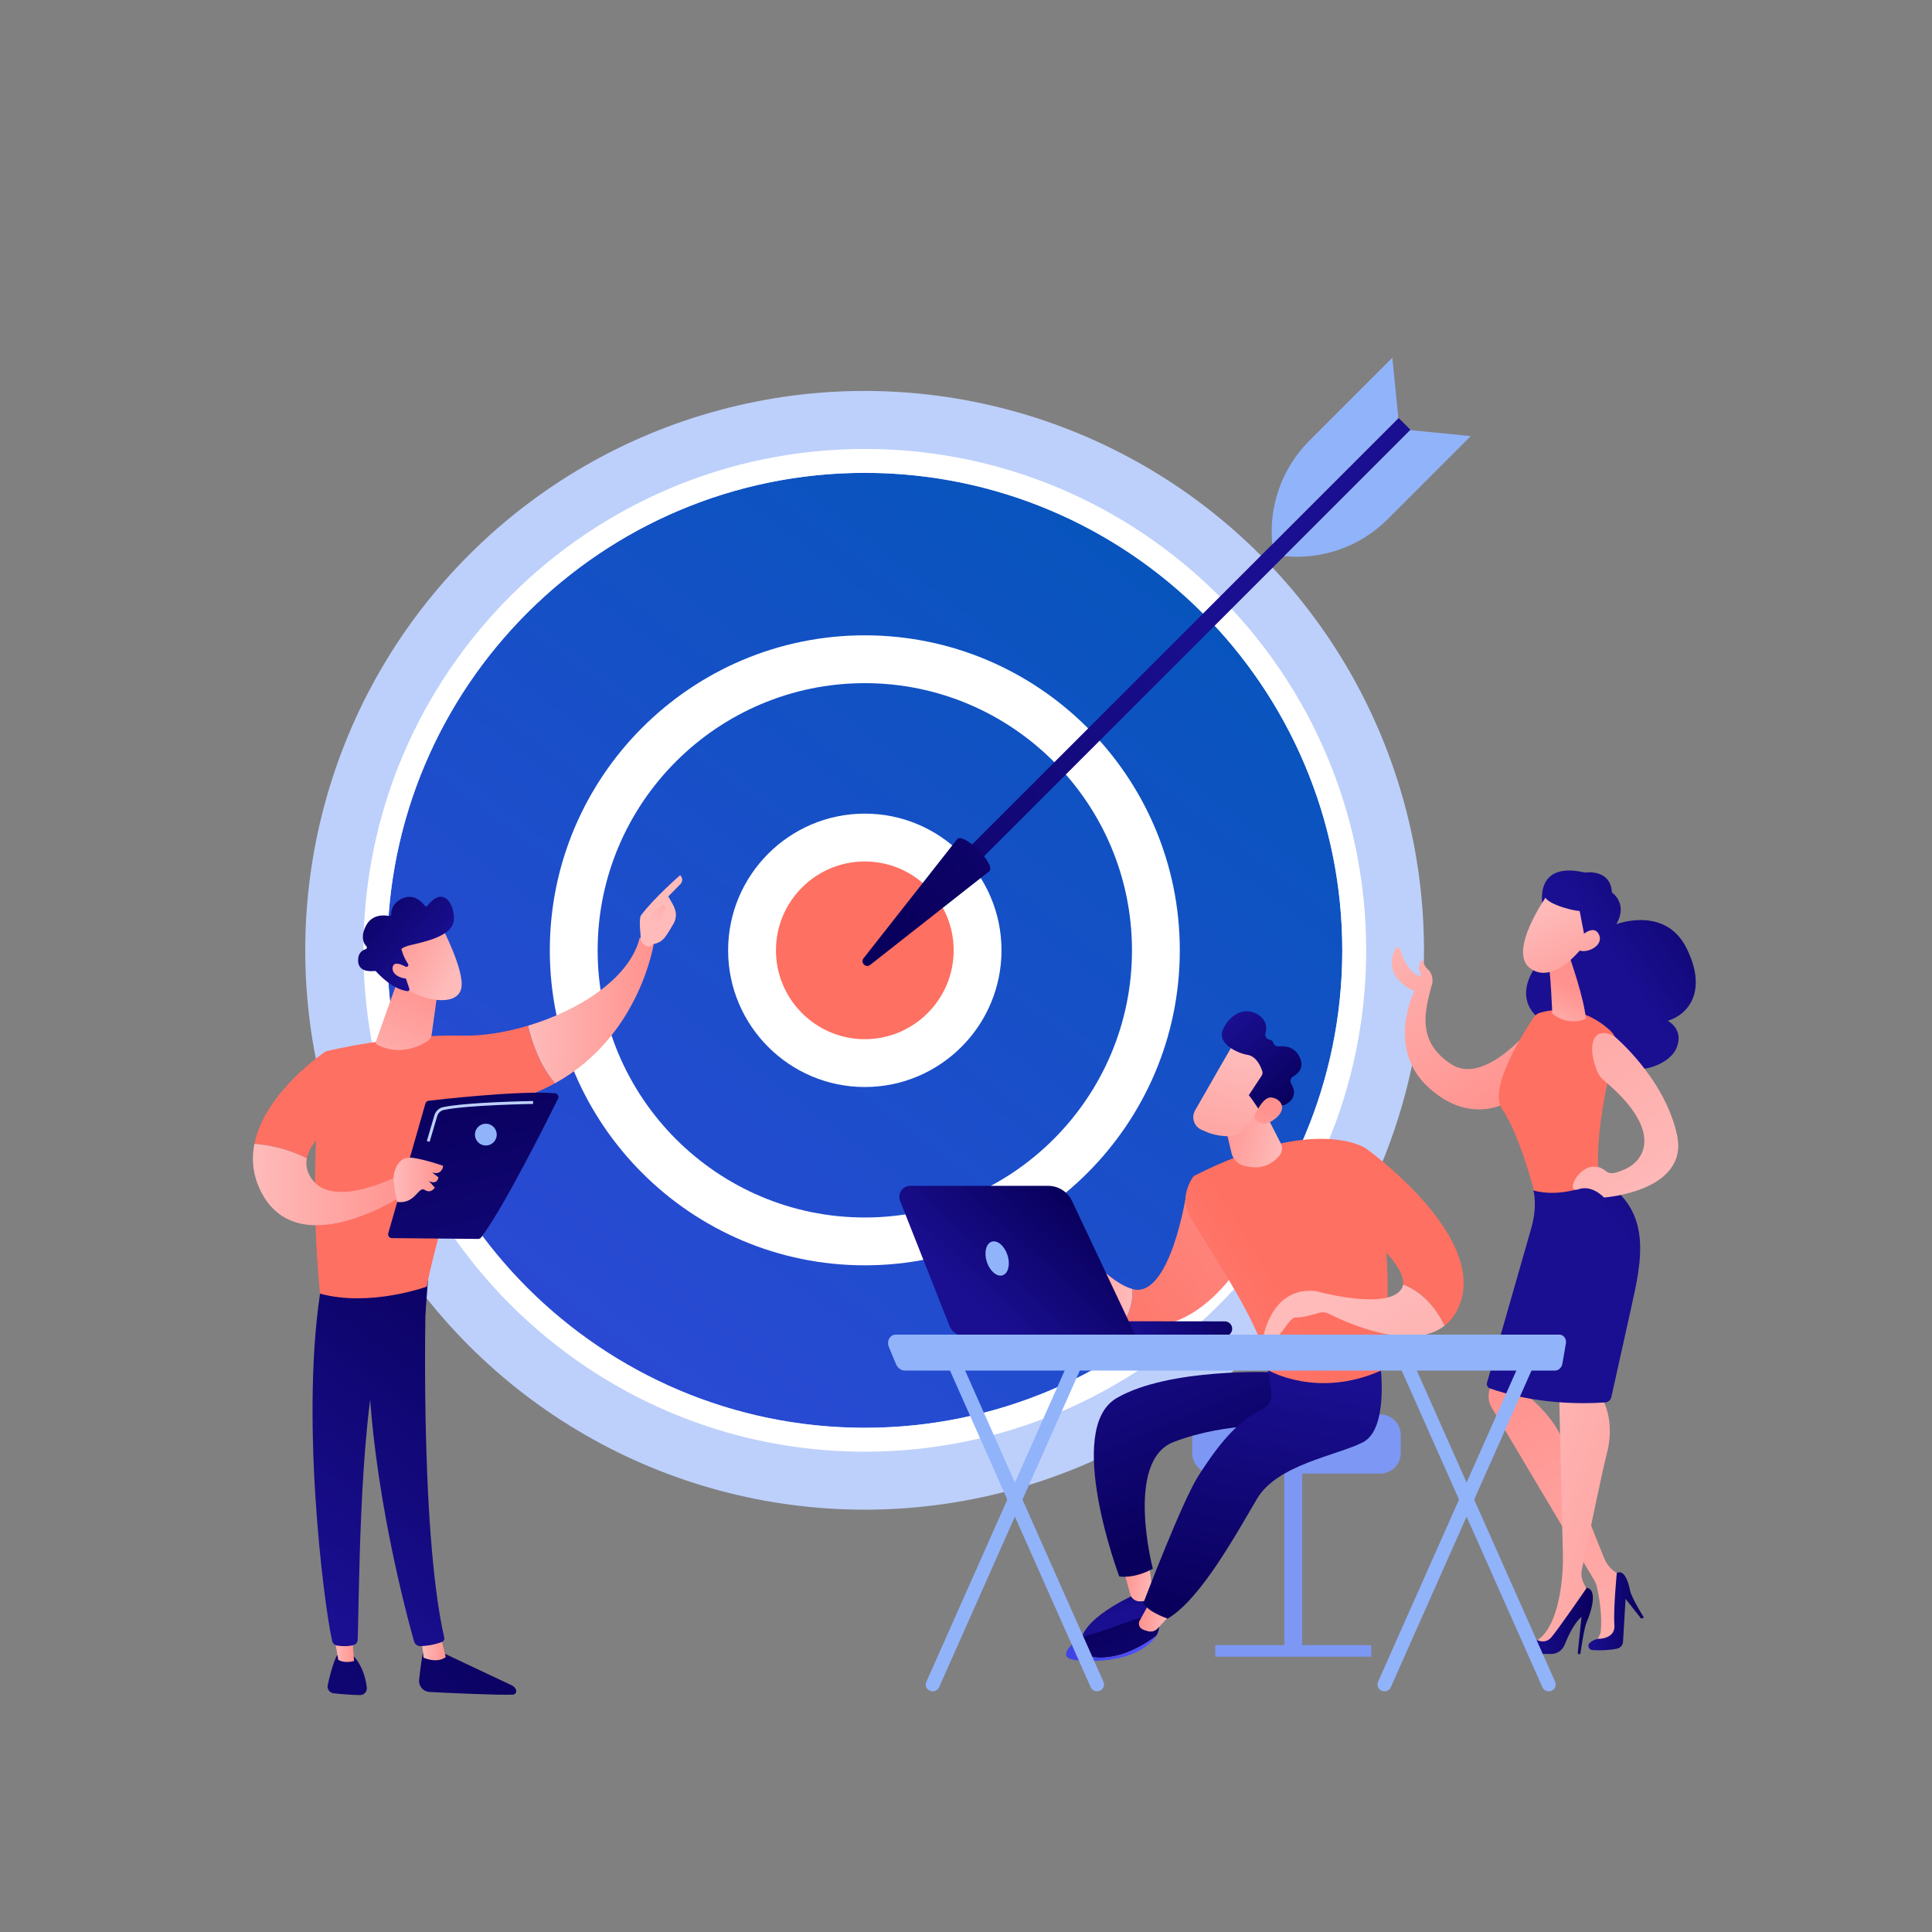 <?xml version="1.0" encoding="UTF-8" standalone="no"?>
<!-- Generator: Adobe Illustrator 27.5.0, SVG Export Plug-In . SVG Version: 6.00 Build 0)  -->

<svg
   version="1.1"
   x="0px"
   y="0px"
   viewBox="0 0 3710 3710"
   style="enable-background:new 0 0 3710 3710;"
   xml:space="preserve"
   id="svg529"
   sodipodi:docname="goals.svg"
   inkscape:version="1.2.2 (b0a8486541, 2022-12-01)"
   xmlns:inkscape="http://www.inkscape.org/namespaces/inkscape"
   xmlns:sodipodi="http://sodipodi.sourceforge.net/DTD/sodipodi-0.dtd"
   xmlns="http://www.w3.org/2000/svg"
   xmlns:svg="http://www.w3.org/2000/svg"><rect x="0" y="0" width="3710" height="3710" fill="#808080" stroke="none"/><defs
   id="defs533" /><sodipodi:namedview
   id="namedview531"
   pagecolor="#ffffff"
   bordercolor="#000000"
   borderopacity="0.25"
   inkscape:showpageshadow="2"
   inkscape:pageopacity="0.0"
   inkscape:pagecheckerboard="0"
   inkscape:deskcolor="#d1d1d1"
   showgrid="false"
   inkscape:zoom="0.18814016"
   inkscape:cx="1041.7765"
   inkscape:cy="1855"
   inkscape:window-width="3840"
   inkscape:window-height="1530"
   inkscape:window-x="0"
   inkscape:window-y="0"
   inkscape:window-maximized="1"
   inkscape:current-layer="g526" />

<g
   id="Illustration">
	<g
   id="g526">
		<linearGradient
   id="SVGID_1_"
   gradientUnits="userSpaceOnUse"
   x1="3588.992"
   y1="4065.344"
   x2="1108.557"
   y2="984.799">
			<stop
   offset="0"
   style="stop-color:#DAE3FE"
   id="stop9" />
			<stop
   offset="1"
   style="stop-color:#E9EFFD"
   id="stop11" />
		</linearGradient>
		
		<g
   id="g73">
			<g
   id="g51">
				
					<ellipse
   transform="matrix(0.707 -0.707 0.707 0.707 -803.992 1708.781)"
   style="fill:#BDD0FB;"
   cx="1660.685"
   cy="1824.894"
   rx="1074.288"
   ry="1074.288"
   id="ellipse16" />
				<g
   id="g27">
					
						<linearGradient
   id="SVGID_00000034064292087926640360000004489801188548880018_"
   gradientUnits="userSpaceOnUse"
   x1="2459.443"
   y1="764.414"
   x2="395.013"
   y2="3505.28">
						<stop
   offset="0"
   style="stop-color:#0057b8;stop-opacity:1;"
   id="stop18" />
						<stop
   offset="1"
   style="stop-color:#4042E2"
   id="stop20" />
					</linearGradient>
					
						<circle
   style="fill:url(#SVGID_00000034064292087926640360000004489801188548880018_);"
   cx="1660.686"
   cy="1824.894"
   r="916.864"
   id="circle23" />
					<path
   style="fill:#FFFFFF;"
   d="M1660.684,2787.682c-530.879,0-962.784-431.901-962.784-962.788       s431.905-962.788,962.784-962.788s962.784,431.901,962.784,962.788S2191.563,2787.682,1660.684,2787.682z M1660.684,908.03       c-505.559,0-916.859,411.3-916.859,916.863c0,505.564,411.3,916.863,916.859,916.863c505.56,0,916.859-411.299,916.859-916.863       C2577.543,1319.33,2166.244,908.03,1660.684,908.03z"
   id="path25" />
				</g>
				<g
   id="g38">
					
						<linearGradient
   id="SVGID_00000145045335878290404100000006483488866715852953_"
   gradientUnits="userSpaceOnUse"
   x1="2459.443"
   y1="764.414"
   x2="395.016"
   y2="3505.275">
						<stop
   offset="0"
   style="stop-color:#0057b8;stop-opacity:1;"
   id="stop29" />
						<stop
   offset="1"
   style="stop-color:#4042E2"
   id="stop31" />
					</linearGradient>
					
						<circle
   style="fill:url(#SVGID_00000145045335878290404100000006483488866715852953_);"
   cx="1660.685"
   cy="1824.894"
   r="558.964"
   id="circle34" />
					<path
   style="fill:#FFFFFF;"
   d="M1660.684,2429.784c-333.534,0-604.885-271.355-604.885-604.89s271.351-604.882,604.885-604.882       c333.535,0,604.886,271.347,604.886,604.882S1994.219,2429.784,1660.684,2429.784z M1660.684,1311.855       c-282.892,0-513.042,230.147-513.042,513.039s230.15,513.047,513.042,513.047c282.893,0,513.043-230.155,513.043-513.047       S1943.577,1311.855,1660.684,1311.855z"
   id="path36" />
				</g>
				<g
   id="g49">
					
						<linearGradient
   id="SVGID_00000167390371192408270590000007613060532918668202_"
   gradientUnits="userSpaceOnUse"
   x1="1847.894"
   y1="349.242"
   x2="1732.977"
   y2="1255.063">
						<stop
   offset="0"
   style="stop-color:#FF928E"
   id="stop40" />
						<stop
   offset="1"
   style="stop-color:#FE7062"
   id="stop42" />
					</linearGradient>
					
						<circle
   style="fill:url(#SVGID_00000167390371192408270590000007613060532918668202_);"
   cx="1660.685"
   cy="1824.894"
   r="216.559"
   id="circle45" />
					<path
   style="fill:#FFFFFF;"
   d="M1660.684,2087.377c-144.732,0-262.48-117.747-262.48-262.484s117.748-262.484,262.48-262.484       c144.732,0,262.484,117.747,262.484,262.484S1805.416,2087.377,1660.684,2087.377z M1660.684,1654.253       c-94.089,0-170.636,76.547-170.636,170.641c0,94.094,76.547,170.641,170.636,170.641c94.09,0,170.641-76.547,170.641-170.641       C1831.324,1730.8,1754.774,1654.253,1660.684,1654.253z"
   id="path47" />
				</g>
			</g>
			<g
   id="g71">
				
					<linearGradient
   id="SVGID_00000037675127564558895180000000498400605238673831_"
   gradientUnits="userSpaceOnUse"
   x1="187.373"
   y1="3877.091"
   x2="-70.692"
   y2="4925.479"
   gradientTransform="matrix(-0.707 -0.707 0.707 -0.707 -1192.257 4633.173)">
					<stop
   offset="0"
   style="stop-color:#09005D"
   id="stop53" />
					<stop
   offset="1"
   style="stop-color:#1A0F91"
   id="stop55" />
				</linearGradient>
				<polygon
   style="fill:url(#SVGID_00000037675127564558895180000000498400605238673831_);"
   points="2685.745,802.602       2708.555,825.412 1844.808,1689.158 1821.998,1666.349     "
   id="polygon58" />
				
					<linearGradient
   id="SVGID_00000157273033472889704720000014444471464055916941_"
   gradientUnits="userSpaceOnUse"
   x1="-32.673"
   y1="4097.459"
   x2="-111.529"
   y2="4943.382"
   gradientTransform="matrix(-0.707 -0.707 0.707 -0.707 -1192.257 4633.173)">
					<stop
   offset="0"
   style="stop-color:#09005D"
   id="stop60" />
					<stop
   offset="1"
   style="stop-color:#1A0F91"
   id="stop62" />
				</linearGradient>
				<path
   style="fill:url(#SVGID_00000157273033472889704720000014444471464055916941_);"
   d="M1838.154,1611.312      c13.086-13.086,74.777,48.605,61.691,61.691l-228.811,179.881c-8.454,6.645-19.407-4.308-12.761-12.762L1838.154,1611.312z"
   id="path65" />
				<path
   style="fill:#91B3FA;"
   d="M2708.062,825.905l116.201,11.549l-159.521,159.522      c-52.266,52.265-125.219,78.332-198.772,71.021l0,0L2708.062,825.905z"
   id="path67" />
				<path
   style="fill:#91B3FA;"
   d="M2685.251,803.096l-11.549-116.201l-159.521,159.521      c-52.266,52.266-78.332,125.219-71.022,198.772l0,0L2685.251,803.096z"
   id="path69" />
			</g>
		</g>
		
		<g
   id="g267">
			
				<linearGradient
   id="SVGID_00000137815264466453907870000001549537890348635318_"
   gradientUnits="userSpaceOnUse"
   x1="14746.007"
   y1="3046.303"
   x2="14216.41"
   y2="3622.357"
   gradientTransform="matrix(1 0.009 -0.009 1 -13735.679 -63.475)">
				<stop
   offset="0"
   style="stop-color:#09005D"
   id="stop127" />
				<stop
   offset="1"
   style="stop-color:#1A0F91"
   id="stop129" />
			</linearGradient>
			<path
   style="fill:url(#SVGID_00000137815264466453907870000001549537890348635318_);"
   d="M813.574,3164.231     c0,0-5.781,30.999-8.763,61.71c-1.166,12.002,7.995,22.52,20.039,23.138c40.916,2.094,128.44,6.246,159.872,5.143     c4.725-0.166,7.859-4.971,6.153-9.381c-1.43-3.695-4.226-6.698-7.811-8.387l-143.992-67.85L813.574,3164.231z"
   id="path132" />
			
				<linearGradient
   id="SVGID_00000113310577134659974650000012100709734681646013_"
   gradientUnits="userSpaceOnUse"
   x1="14574.108"
   y1="3089.082"
   x2="14621.149"
   y2="3089.082"
   gradientTransform="matrix(1 0.009 -0.009 1 -13735.679 -63.475)">
				<stop
   offset="0"
   style="stop-color:#FEBBBA"
   id="stop134" />
				<stop
   offset="1"
   style="stop-color:#FF928E"
   id="stop136" />
			</linearGradient>
			<path
   style="fill:url(#SVGID_00000113310577134659974650000012100709734681646013_);"
   d="M809.255,3145.944l4.052,37.182     c0,0,25.222,12.036,42.651-1.079l-10.096-41.49L809.255,3145.944z"
   id="path139" />
			
				<linearGradient
   id="SVGID_00000003095586439128837030000017400130312164878480_"
   gradientUnits="userSpaceOnUse"
   x1="14787.736"
   y1="2394.805"
   x2="14337.069"
   y2="3005.626"
   gradientTransform="matrix(1 0.009 -0.009 1 -13735.679 -63.475)">
				<stop
   offset="0"
   style="stop-color:#09005D"
   id="stop141" />
				<stop
   offset="1"
   style="stop-color:#1A0F91"
   id="stop143" />
			</linearGradient>
			<path
   style="fill:url(#SVGID_00000003095586439128837030000017400130312164878480_);"
   d="M819.228,2447.718     c-1.995,9.681-14.834,483.909,33.837,696.947c0.794,3.476-0.998,7.034-4.311,8.352c-7.807,3.103-23.095,7.558-41.371,7.997     c-5.659,0.136-10.697-3.589-12.242-9.035c-14.022-49.454-81.11-297.202-87.917-533.322c-7.607-263.842,0.086-8.98,0.086-8.98     l7.492-162.974L819.228,2447.718z"
   id="path146" />
			
				<linearGradient
   id="SVGID_00000012436873565405502000000017844706698799142841_"
   gradientUnits="userSpaceOnUse"
   x1="14627.201"
   y1="2937.059"
   x2="14097.582"
   y2="3513.137"
   gradientTransform="matrix(1 0.009 -0.009 1 -13735.679 -63.475)">
				<stop
   offset="0"
   style="stop-color:#09005D"
   id="stop148" />
				<stop
   offset="1"
   style="stop-color:#1A0F91"
   id="stop150" />
			</linearGradient>
			<path
   style="fill:url(#SVGID_00000012436873565405502000000017844706698799142841_);"
   d="M647.051,3178.843     c0,0-8.881,15.592-17.73,57.165c-1.598,7.508,3.589,14.757,11.221,15.582c13.504,1.458,34.294,3.365,50.963,3.41     c7.683,0.02,13.743-6.613,12.891-14.249c-1.701-15.221-7.215-40.222-24.797-59.833L647.051,3178.843z"
   id="path153" />
			
				<linearGradient
   id="SVGID_00000126301114168492558670000002197597373722859403_"
   gradientUnits="userSpaceOnUse"
   x1="14404.565"
   y1="3086.663"
   x2="14445.181"
   y2="3086.663"
   gradientTransform="matrix(1 0.009 -0.009 1 -13735.679 -63.475)">
				<stop
   offset="0"
   style="stop-color:#FEBBBA"
   id="stop155" />
				<stop
   offset="1"
   style="stop-color:#FF928E"
   id="stop157" />
			</linearGradient>
			<path
   style="fill:url(#SVGID_00000126301114168492558670000002197597373722859403_);"
   d="M639.839,3130.998l9.76,56.265     c0,0,10.109,7.67,30.301,2.372l-4.339-60.478L639.839,3130.998z"
   id="path160" />
			
				<linearGradient
   id="SVGID_00000104702601226869605140000013287656156344328108_"
   gradientUnits="userSpaceOnUse"
   x1="14707.415"
   y1="2335.545"
   x2="14256.753"
   y2="2946.359"
   gradientTransform="matrix(1 0.009 -0.009 1 -13735.679 -63.475)">
				<stop
   offset="0"
   style="stop-color:#09005D"
   id="stop162" />
				<stop
   offset="1"
   style="stop-color:#1A0F91"
   id="stop164" />
			</linearGradient>
			<path
   style="fill:url(#SVGID_00000104702601226869605140000013287656156344328108_);"
   d="M618.417,2460.359     c-43.853,249.854,3.094,618.597,19.425,690.837c1,4.423,4.529,7.838,8.995,8.622c7.584,1.331,20.081,2.479,32.445-0.986     c4.26-1.192,7.281-4.996,7.496-9.415c2.839-58.251,2.143-416.027,42.128-557.039c2.026-7.146,6.461-13.353,12.556-17.599     l75.499-52.596l6.572-86.12L618.417,2460.359z"
   id="path167" />
			<g
   id="g183">
				
					<linearGradient
   id="SVGID_00000005953723260432633650000006826566312702405776_"
   gradientUnits="userSpaceOnUse"
   x1="12193.827"
   y1="-8273.263"
   x2="11713.877"
   y2="-7918.37"
   gradientTransform="matrix(-1 0 0 1 -1192.068 0)">
					<stop
   offset="0"
   style="stop-color:#FF928E"
   id="stop169" />
					<stop
   offset="1"
   style="stop-color:#FE7062"
   id="stop171" />
				</linearGradient>
				<path
   style="fill:url(#SVGID_00000005953723260432633650000006826566312702405776_);"
   d="M887.162,1988.706      c-124.245-3.239-261.688,30.135-261.688,30.135c-39.103,215.778-10.917,465.363-10.917,465.363      c95.962,26.146,204.872-13.472,204.872-13.472c16.852-90.185,93.881-343.715,93.881-343.715      c60.787-6.956,110.971-23.996,152.38-46.762c-31.07-36.719-45.44-83.2-51.611-110.654      C970.012,1982.836,925.484,1989.705,887.162,1988.706z"
   id="path174" />
				
					<linearGradient
   id="SVGID_00000181061721283650704600000013864618775673367693_"
   gradientUnits="userSpaceOnUse"
   x1="14767.738"
   y1="1861.794"
   x2="15008.08"
   y2="1861.794"
   gradientTransform="matrix(1 0.009 -0.009 1 -13735.679 -63.475)">
					<stop
   offset="0"
   style="stop-color:#FEBBBA"
   id="stop176" />
					<stop
   offset="1"
   style="stop-color:#FF928E"
   id="stop178" />
				</linearGradient>
				<path
   style="fill:url(#SVGID_00000181061721283650704600000013864618775673367693_);"
   d="M1255.966,1809.172      c-12.066-14.861-27.583-8.033-27.583-8.033c-19.024,77.07-115.505,138.787-214.304,168.462      c6.171,27.454,20.541,73.936,51.611,110.654C1230.049,1989.895,1255.966,1809.172,1255.966,1809.172z"
   id="path181" />
			</g>
			<g
   id="g199">
				
					<linearGradient
   id="SVGID_00000019658651574421178370000003703492536600691388_"
   gradientUnits="userSpaceOnUse"
   x1="-4507.808"
   y1="1820.58"
   x2="-4346.537"
   y2="2187.509"
   gradientTransform="matrix(-1 -0.009 -0.009 1 -3288.953 36.702)">
					<stop
   offset="0"
   style="stop-color:#FEBBBA"
   id="stop185" />
					<stop
   offset="1"
   style="stop-color:#FF928E"
   id="stop187" />
				</linearGradient>
				<path
   style="fill:url(#SVGID_00000019658651574421178370000003703492536600691388_);"
   d="M1252.967,1812.893      c1.239,4.073-13.612,10.115-22.163-6.575c-0.228-7.963-4.744-42.107,0.075-48.547c25.66-34.292,75.184-77.115,75.184-77.115      c8.222,8.27,1.308,16.25,1.308,16.25l-24.062,24.592c4.898,9.052,10.904,16.712,13.649,27.631      c2.078,8.269,0.675,17.072-3.563,24.539c-4.254,7.494-10.053,17.234-15.52,24.847      C1267.526,1812.923,1252.967,1812.893,1252.967,1812.893z"
   id="path190" />
				
					<linearGradient
   id="SVGID_00000008147648357889095460000008433517427389538177_"
   gradientUnits="userSpaceOnUse"
   x1="15006.928"
   y1="1699.312"
   x2="15074.221"
   y2="1595.849"
   gradientTransform="matrix(1 0.009 -0.009 1 -13735.679 -63.475)">
					<stop
   offset="0"
   style="stop-color:#FEBBBA"
   id="stop192" />
					<stop
   offset="1"
   style="stop-color:#FF928E"
   id="stop194" />
				</linearGradient>
				<path
   style="fill:url(#SVGID_00000008147648357889095460000008433517427389538177_);"
   d="M1272.735,1737.501l-21.886,18.198      l-6.991,18.259l19.152,21.659c0,0,6.855-36.296,11.768-44.12C1279.69,1743.674,1277.218,1739.845,1272.735,1737.501z"
   id="path197" />
			</g>
			
				<linearGradient
   id="SVGID_00000047055023325959574700000007020506095536224938_"
   gradientUnits="userSpaceOnUse"
   x1="12227.753"
   y1="-8227.388"
   x2="11747.804"
   y2="-7872.495"
   gradientTransform="matrix(-1 0 0 1 -1192.068 0)">
				<stop
   offset="0"
   style="stop-color:#FF928E"
   id="stop201" />
				<stop
   offset="1"
   style="stop-color:#FE7062"
   id="stop203" />
			</linearGradient>
			<path
   style="fill:url(#SVGID_00000047055023325959574700000007020506095536224938_);"
   d="M671.988,2139.621l-46.514-120.78     c0,0-116.824,77.757-136.866,177.567c21.916,1.824,61.77,7.91,100.645,28.007     C598.287,2177.282,671.988,2139.621,671.988,2139.621z"
   id="path206" />
			
				<linearGradient
   id="SVGID_00000084509363734068194710000011918566307378258075_"
   gradientUnits="userSpaceOnUse"
   x1="14241.823"
   y1="2202.199"
   x2="14545.968"
   y2="2202.199"
   gradientTransform="matrix(1 0.009 -0.009 1 -13735.679 -63.475)">
				<stop
   offset="0"
   style="stop-color:#FEBBBA"
   id="stop208" />
				<stop
   offset="1"
   style="stop-color:#FF928E"
   id="stop210" />
			</linearGradient>
			<path
   style="fill:url(#SVGID_00000084509363734068194710000011918566307378258075_);"
   d="M772.341,2253.811     c0,0-131.021,72.406-174.392,9.098c-9.004-13.146-11.064-26.144-8.696-38.495c-38.875-20.097-78.728-26.182-100.645-28.007     c-6.042,30.09-3.306,62.179,14.098,94.751c75.679,141.632,286.575-5.053,286.575-5.053L772.341,2253.811z"
   id="path213" />
			
				<linearGradient
   id="SVGID_00000103945750472745349730000002899854182428162230_"
   gradientUnits="userSpaceOnUse"
   x1="708.828"
   y1="2106.073"
   x2="823.745"
   y2="1882.997">
				<stop
   offset="0"
   style="stop-color:#FEBBBA"
   id="stop215" />
				<stop
   offset="1"
   style="stop-color:#FF928E"
   id="stop217" />
			</linearGradient>
			<path
   style="fill:url(#SVGID_00000103945750472745349730000002899854182428162230_);"
   d="M762.255,1886.621l-40.63,113.968     c-0.673,1.887,0.085,3.993,1.831,4.98c10.721,6.061,49.387,23.656,96.465-5.566c4.905-3.044,8.271-8.053,9.066-13.771     l13.748-98.844L762.255,1886.621z"
   id="path220" />
			<g
   id="g243">
				
					<linearGradient
   id="SVGID_00000083779894423031292210000005024424977354248119_"
   gradientUnits="userSpaceOnUse"
   x1="5352.309"
   y1="8268.338"
   x2="5307.371"
   y2="8120.124"
   gradientTransform="matrix(0.752 -0.659 0.659 0.752 -8602.276 -818.158)">
					<stop
   offset="0"
   style="stop-color:#FEBBBA"
   id="stop222" />
					<stop
   offset="1"
   style="stop-color:#FF928E"
   id="stop224" />
				</linearGradient>
				<path
   style="fill:url(#SVGID_00000083779894423031292210000005024424977354248119_);"
   d="M849.296,1781.556      c0,0,42.639,82.144,36.759,115.106c-5.88,32.961-59.668,30.077-106.401,2.816l-31.993-88.563L849.296,1781.556z"
   id="path227" />
				
					<linearGradient
   id="SVGID_00000011725255297452494070000015696525797216850838_"
   gradientUnits="userSpaceOnUse"
   x1="5311.769"
   y1="8010.098"
   x2="5349.358"
   y2="8224.495"
   gradientTransform="matrix(0.752 -0.659 0.659 0.752 -8602.276 -818.158)">
					<stop
   offset="0"
   style="stop-color:#09005D"
   id="stop229" />
					<stop
   offset="1"
   style="stop-color:#1A0F91"
   id="stop231" />
				</linearGradient>
				<path
   style="fill:url(#SVGID_00000011725255297452494070000015696525797216850838_);"
   d="M782.144,1856.158      c1.918-0.828,2.644-3.159,1.518-4.917c-3.429-5.347-9.845-16.251-11.836-25.762c0,0-7.757-5.073,19.977-11.432      c27.735-6.359,69.098-16.246,77.996-39.716c8.675-22.884-12.992-80.846-48.88-35.17c-1.365,1.738-4.007,1.752-5.338-0.014      c-5.738-7.619-20.867-23.464-42.169-14.149c-19.934,8.717-22.309,23.241-22.106,30.575c0.06,2.157-1.885,3.816-4.001,3.391      c-10.017-2.01-34.085-3.884-45.562,20.715c-9.453,20.26-3.544,31.838,1.882,37.523c1.758,1.842,0.951,4.841-1.491,5.562      c-6.615,1.957-15.185,7.468-14.48,22.929c0.975,21.374,24.878,19.72,31.687,18.81c1.116-0.148,2.235,0.245,2.981,1.087      c5.769,6.508,31.778,34.156,60.18,37.73c2.459,0.31,4.391-2.103,3.607-4.455l-11.964-35.886      c-0.556-1.667,0.257-3.481,1.869-4.178L782.144,1856.158z"
   id="path234" />
				
					<linearGradient
   id="SVGID_00000028311332049300419930000006274173847120255932_"
   gradientUnits="userSpaceOnUse"
   x1="5306.373"
   y1="8267.646"
   x2="5265.942"
   y2="8134.296"
   gradientTransform="matrix(0.752 -0.659 0.659 0.752 -8602.276 -818.158)">
					<stop
   offset="0"
   style="stop-color:#FEBBBA"
   id="stop236" />
					<stop
   offset="1"
   style="stop-color:#FF928E"
   id="stop238" />
				</linearGradient>
				<path
   style="fill:url(#SVGID_00000028311332049300419930000006274173847120255932_);"
   d="M787.042,1861.282      c0,0-30.712-21.505-33.141-3.665c-2.428,17.84,27.591,26.137,42.563,19.62L787.042,1861.282z"
   id="path241" />
			</g>
			<g
   id="g265">
				<g
   id="g259">
					
						<linearGradient
   id="SVGID_00000052089461182329886710000013820039928437919414_"
   gradientUnits="userSpaceOnUse"
   x1="14338.314"
   y1="2080.767"
   x2="14506.14"
   y2="2780.046"
   gradientTransform="matrix(1 0 0 1 -13467.39 0)">
						<stop
   offset="0"
   style="stop-color:#09005D"
   id="stop245" />
						<stop
   offset="1"
   style="stop-color:#1A0F91"
   id="stop247" />
					</linearGradient>
					<path
   style="fill:url(#SVGID_00000052089461182329886710000013820039928437919414_);"
   d="M745.565,2368.24l71.372-249.248       c0.81-2.829,3.224-4.893,6.147-5.234c12.931-1.509,50.402-5.745,93.665-9.404c52.112-4.408,112.63-7.979,148.793-4.941       c5.141,0.432,8.248,5.87,5.962,10.495c-20.564,41.605-105.154,210.844-147.515,266.285c-1.404,1.837-3.574,2.911-5.885,2.889       l-165.596-1.541C747.689,2377.496,744.238,2372.873,745.565,2368.24z"
   id="path250" />
					
						<linearGradient
   id="SVGID_00000088109475317791161600000004374540380132557994_"
   gradientUnits="userSpaceOnUse"
   x1="14223.314"
   y1="2265.763"
   x2="14318.4"
   y2="2265.763"
   gradientTransform="matrix(1 0 0 1 -13467.39 0)">
						<stop
   offset="0"
   style="stop-color:#FEBBBA"
   id="stop252" />
						<stop
   offset="1"
   style="stop-color:#FF928E"
   id="stop254" />
					</linearGradient>
					<path
   style="fill:url(#SVGID_00000088109475317791161600000004374540380132557994_);"
   d="M762.809,2308.022       c0,0-9.943-40.882-5.932-55.386c4.011-14.505,11.781-33.153,37.681-29.009c25.901,4.144,56.453,15.055,56.453,15.055       s-1.543,18.892-21.228,12.797l12.207,9.445c0,0-1.745,15.126-18.372,7.045l11.353,12.526c0,0-7.141,12.424-19.374,4.456       C803.364,2276.982,797.5,2312.945,762.809,2308.022z"
   id="path257" />
				</g>
				<path
   style="fill:#91B3FA;"
   d="M911.991,2178.76c0,11.571,9.38,20.951,20.951,20.951c11.571,0,20.951-9.38,20.951-20.951      c0-11.572-9.38-20.951-20.951-20.951C921.371,2157.809,911.991,2167.188,911.991,2178.76z"
   id="path261" />
				<path
   style="fill:#BDD0FB;"
   d="M825.013,2192.571l14.531-49.295c1.783-6.053,6.65-10.598,12.7-11.863      c45.546-9.502,170.207-11.518,171.46-11.536l-0.083-5.569c-5.142,0.079-126.451,2.045-172.515,11.656      c-8.061,1.681-14.539,7.712-16.907,15.736l-14.531,49.295L825.013,2192.571z"
   id="path263" />
			</g>
		</g>
		<g
   id="g524">
			<g
   id="g360">
				
					<linearGradient
   id="SVGID_00000072980198294856242750000008045490560417230477_"
   gradientUnits="userSpaceOnUse"
   x1="5444.908"
   y1="1692.796"
   x2="5140.789"
   y2="2066.668"
   gradientTransform="matrix(-0.992 -0.125 -0.125 0.992 8264.525 715.418)">
					<stop
   offset="0"
   style="stop-color:#FEBBBA"
   id="stop269" />
					<stop
   offset="1"
   style="stop-color:#FF928E"
   id="stop271" />
				</linearGradient>
				<path
   style="fill:url(#SVGID_00000072980198294856242750000008045490560417230477_);"
   d="M2679.973,1821.894      c1.98-3.785,7.582-3.189,8.724,0.927c4.233,15.235,14.478,41.82,35.973,51.26c1.083,0.476,2.108,0.956,3.099,1.44      c0.975-2.923,0.989-6.317-1.346-9.887c-6.683-10.213,5.381-24.161,5.381-24.161s0.799,12.285,10.137,20.02      c8.044,6.664,11.905,21.49,6.409,33.654c-11.634,45.19-29.056,104.957,38.806,148.621      c67.86,43.664,163.428-82.404,163.428-82.404l-47.432,150.368c0,0-73.212,54.026-158.371-21.943      c-85.159-75.97-28.714-186.517-28.714-186.517S2651.115,1877.069,2679.973,1821.894z"
   id="path274" />
				
					<linearGradient
   id="SVGID_00000137090404290794171150000005726481436109700532_"
   gradientUnits="userSpaceOnUse"
   x1="-5076.742"
   y1="2394.464"
   x2="-5276.167"
   y2="2631.429"
   gradientTransform="matrix(0.96 0.279 -0.279 0.96 8902.93 797.674)">
					<stop
   offset="0"
   style="stop-color:#09005D"
   id="stop276" />
					<stop
   offset="1"
   style="stop-color:#1A0F91"
   id="stop278" />
				</linearGradient>
				<path
   style="fill:url(#SVGID_00000137090404290794171150000005726481436109700532_);"
   d="M2962.469,1740.428      c0,0-19.66-88.189,81.359-64.844c0,0,49.036-8.013,51.529,38.269c0,0,31.609,20.828,8.466,60.882      c0,0,93.937-36.284,134.866,46.054c40.928,82.337,3.306,127.642-36.132,139.443c0,0,31.953,16.044,16.828,52.27      c-15.124,36.225-91.72,61.762-136.967,17.707c0,0-128.748,17.014-126.171-73.926c0,0-59.882-38.67,3.014-113.825      C3022.156,1767.303,2962.469,1740.428,2962.469,1740.428z"
   id="path281" />
				
					<linearGradient
   id="SVGID_00000162329221817858481130000002729298768919247015_"
   gradientUnits="userSpaceOnUse"
   x1="3286.98"
   y1="1707.236"
   x2="3101.084"
   y2="1994.531">
					<stop
   offset="0"
   style="stop-color:#FF928E"
   id="stop283" />
					<stop
   offset="1"
   style="stop-color:#FE7062"
   id="stop285" />
				</linearGradient>
				<path
   style="fill:url(#SVGID_00000162329221817858481130000002729298768919247015_);"
   d="M2956.922,1944.844      c20.299-6.085,79.405-17.321,135.624,34.56c9.535,8.8,13.431,22.169,10.031,34.69c-15.101,55.592-54.941,219.835-20.008,290.9      c0,0-61.561,67.862-128.721,13.166c0,0-30.133-131.33-69.6-188.984c-27.249-39.802,43.449-149.469,61.337-175.963      C2948.294,1949.203,2952.286,1946.235,2956.922,1944.844z"
   id="path288" />
				
					<linearGradient
   id="SVGID_00000176735463717621403280000003648684407984264345_"
   gradientUnits="userSpaceOnUse"
   x1="-5365.522"
   y1="2812.25"
   x2="-5349.274"
   y2="2696.892"
   gradientTransform="matrix(0.96 0.279 -0.279 0.96 8902.93 797.674)">
					<stop
   offset="0"
   style="stop-color:#FEBBBA"
   id="stop290" />
					<stop
   offset="1"
   style="stop-color:#FF928E"
   id="stop292" />
				</linearGradient>
				<path
   style="fill:url(#SVGID_00000176735463717621403280000003648684407984264345_);"
   d="M3012.97,1834.398      c0,0,30.021,84.918,32.28,122.381c0,0-33.18,15.087-64.445-10.378c0,0-3.281-84.818-8.021-100.006L3012.97,1834.398z"
   id="path295" />
				
					<linearGradient
   id="SVGID_00000013180291015436513410000005004255061211148162_"
   gradientUnits="userSpaceOnUse"
   x1="-5440.01"
   y1="2565.071"
   x2="-5288.091"
   y2="2739.737"
   gradientTransform="matrix(0.96 0.279 -0.279 0.96 8902.93 797.674)">
					<stop
   offset="0"
   style="stop-color:#FEBBBA"
   id="stop297" />
					<stop
   offset="1"
   style="stop-color:#FF928E"
   id="stop299" />
				</linearGradient>
				<path
   style="fill:url(#SVGID_00000013180291015436513410000005004255061211148162_);"
   d="M2971.27,1718.615      c0,0-78.523,109.888-31.584,141.807c46.938,31.919,102.836-46.174,102.836-46.174s18.22-60.146-0.832-80.55      C3022.639,1713.294,2971.27,1718.615,2971.27,1718.615z"
   id="path302" />
				
					<linearGradient
   id="SVGID_00000038387065381340928170000007092348169552584066_"
   gradientUnits="userSpaceOnUse"
   x1="-5172.256"
   y1="2314.083"
   x2="-5371.686"
   y2="2551.053"
   gradientTransform="matrix(0.96 0.279 -0.279 0.96 8902.93 797.674)">
					<stop
   offset="0"
   style="stop-color:#09005D"
   id="stop304" />
					<stop
   offset="1"
   style="stop-color:#1A0F91"
   id="stop306" />
				</linearGradient>
				<path
   style="fill:url(#SVGID_00000038387065381340928170000007092348169552584066_);"
   d="M3007.615,1692.355      c0,0-36.073,8.547-41.128,24.869c-5.055,16.322,51.155,31.457,66.905,32.197l12.69,65.863c0,0,37.516-61.958,22.655-97.741      C3053.877,1681.759,3007.615,1692.355,3007.615,1692.355z"
   id="path309" />
				
					<linearGradient
   id="SVGID_00000142871294486385893130000018310686163689571252_"
   gradientUnits="userSpaceOnUse"
   x1="-5402.054"
   y1="2532.056"
   x2="-5250.138"
   y2="2706.719"
   gradientTransform="matrix(0.96 0.279 -0.279 0.96 8902.93 797.674)">
					<stop
   offset="0"
   style="stop-color:#FEBBBA"
   id="stop311" />
					<stop
   offset="1"
   style="stop-color:#FF928E"
   id="stop313" />
				</linearGradient>
				<path
   style="fill:url(#SVGID_00000142871294486385893130000018310686163689571252_);"
   d="M3027.3,1806.162      c0,0,30.563-35.396,42.72-12.321c12.158,23.075-27.51,40.401-41.242,29.071L3027.3,1806.162z"
   id="path316" />
				
					<linearGradient
   id="SVGID_00000075863858043540955270000010110024852180099464_"
   gradientUnits="userSpaceOnUse"
   x1="4743.356"
   y1="3309.856"
   x2="5105.8"
   y2="2670.064"
   gradientTransform="matrix(-1 -0.009 -0.009 1 8008.419 56.945)">
					<stop
   offset="0"
   style="stop-color:#FEBBBA"
   id="stop318" />
					<stop
   offset="1"
   style="stop-color:#FF928E"
   id="stop320" />
				</linearGradient>
				<path
   style="fill:url(#SVGID_00000075863858043540955270000010110024852180099464_);"
   d="M2875.448,2593.902      c0.23,5.962-10.237,53.253-15.934,78.478c-2.293,10.149-0.696,20.771,4.472,29.802l197.295,332.057      c2.387,4.017,4.124,8.367,5.18,12.919c3.615,15.582,11.115,53.771,7.199,88.514l-10.206,21.198l44.142-10.022l9.603-118.541      l-12.497-7.62c-10.795-6.582-19.201-16.423-24.014-28.115c-17.84-43.334-62.142-153.644-73.562-207.403      c-12.978-61.096-80.824-110.721-80.824-110.721l11.919-28.18L2875.448,2593.902z"
   id="path323" />
				
					<linearGradient
   id="SVGID_00000124846922278895746530000006654832325896268676_"
   gradientUnits="userSpaceOnUse"
   x1="4822.366"
   y1="3083.653"
   x2="4928.31"
   y2="3083.653"
   gradientTransform="matrix(-1 -0.009 -0.009 1 8008.419 56.945)">
					<stop
   offset="0"
   style="stop-color:#09005D"
   id="stop325" />
					<stop
   offset="1"
   style="stop-color:#1A0F91"
   id="stop327" />
				</linearGradient>
				<path
   style="fill:url(#SVGID_00000124846922278895746530000006654832325896268676_);"
   d="M3156.651,3106.058      c0,0-23.837-37.792-26.642-52.503c-2.804-14.71-10.612-40.688-25.308-32.867c0,0-6.925,71.46-4.538,99.383      c2.387,27.922-31.565,27.024-31.565,27.024s-9.358,1.315-16.211,8.166c-4.732,4.731-1.348,12.939,5.329,13.369      c11.111,0.716,28.759,0.903,47.29-2.677c6.476-1.251,11.277-6.762,11.669-13.347l4.892-82.244l30.068,37.967L3156.651,3106.058z      "
   id="path330" />
				
					<linearGradient
   id="SVGID_00000176008604680245601170000015778944447996713875_"
   gradientUnits="userSpaceOnUse"
   x1="5154.095"
   y1="2836.554"
   x2="4612.044"
   y2="3009.884"
   gradientTransform="matrix(-1 -0.009 -0.009 1 8008.419 56.945)">
					<stop
   offset="0"
   style="stop-color:#FEBBBA"
   id="stop332" />
					<stop
   offset="1"
   style="stop-color:#FF928E"
   id="stop334" />
				</linearGradient>
				<path
   style="fill:url(#SVGID_00000176008604680245601170000015778944447996713875_);"
   d="M2993.309,2646.795      c0,0,6.958,297.023,7.9,339.207c0.943,42.186-6.661,135.671-48.95,163.615l18.401,13.623c0,0,22.997-19.546,45.465-57.162      c25.238-42.259,32.87-49.979,32.87-49.979l-8.375-17.151c-3.667-7.509-4.744-16.003-3.056-24.187      c9.125-44.231,39.612-191.347,47.929-223.029c9.817-37.399,10.514-87.341-23.638-129.146      C3027.704,2620.781,2993.309,2646.795,2993.309,2646.795z"
   id="path337" />
				
					<linearGradient
   id="SVGID_00000083804805118427794230000005433289854144276118_"
   gradientUnits="userSpaceOnUse"
   x1="4920.59"
   y1="3102.787"
   x2="5046.885"
   y2="3102.787"
   gradientTransform="matrix(-1 -0.009 -0.009 1 8008.419 56.945)">
					<stop
   offset="0"
   style="stop-color:#09005D"
   id="stop339" />
					<stop
   offset="1"
   style="stop-color:#1A0F91"
   id="stop341" />
				</linearGradient>
				<path
   style="fill:url(#SVGID_00000083804805118427794230000005433289854144276118_);"
   d="M3032.36,3176.627      c1.312,0.012,2.427-0.927,2.612-2.226c1.408-9.902,7.266-49.601,12.06-59.881c5.492-11.772,23.43-61.322-0.01-65.53      c0,0-58.273,85.138-69.459,96.617c-11.186,11.479-25.304,4.01-25.304,4.01s-10.899,3.22-19.118,13.723      c-3.912,4.999-0.268,12.337,6.08,12.398l39.25,0.375c11.399,0.109,21.652-6.816,25.889-17.399      c6.91-17.257,18.778-42.57,32.61-53.799l-7.188,68.824C3029.623,3175.273,3030.817,3176.613,3032.36,3176.627L3032.36,3176.627z      "
   id="path344" />
				
					<linearGradient
   id="SVGID_00000107572365259725545280000015262221665003977907_"
   gradientUnits="userSpaceOnUse"
   x1="3434.755"
   y1="2168.003"
   x2="3130.561"
   y2="2401.219">
					<stop
   offset="0"
   style="stop-color:#09005D"
   id="stop346" />
					<stop
   offset="1"
   style="stop-color:#1A0F91"
   id="stop348" />
				</linearGradient>
				<path
   style="fill:url(#SVGID_00000107572365259725545280000015262221665003977907_);"
   d="M2944.559,2286.137      c0,0,8.845,28.192-4.744,74.627l-84.293,294.357c-1.325,4.626,1.172,9.467,5.7,11.092c25.214,9.049,108.1,34.627,221.247,26.826      c5.696-0.393,10.473-4.426,11.712-10c7.456-33.558,32.892-148.053,38.13-171.579c19.957-89.642,42.24-186.313-55.787-244.766      C3031.346,2286.042,2989.209,2297.448,2944.559,2286.137z"
   id="path351" />
				
					<linearGradient
   id="SVGID_00000037654063444701155060000017997817816994446737_"
   gradientUnits="userSpaceOnUse"
   x1="4824.31"
   y1="2232.951"
   x2="5425.562"
   y2="1545.207"
   gradientTransform="matrix(-0.992 -0.125 -0.125 0.992 8264.525 715.418)">
					<stop
   offset="0"
   style="stop-color:#FEBBBA"
   id="stop353" />
					<stop
   offset="1"
   style="stop-color:#FF928E"
   id="stop355" />
				</linearGradient>
				<path
   style="fill:url(#SVGID_00000037654063444701155060000017997817816994446737_);"
   d="M3100.59,1990.498      c0,0,95.908,79.703,119.709,188.617c23.801,108.912-140.145,120.488-140.145,120.488s-22.256-24.853-48.68-15.989      c-26.422,8.864-2.046-43.375,28.87-43.238c30.915,0.137,16.593,24.583,60.327,4.772c42.603-19.298,68.935-78.979-39.762-169.449      c-6.301-5.245-11.329-11.93-14.356-19.549C3045.436,2002.993,3062.185,1968.148,3100.59,1990.498z"
   id="path358" />
			</g>
			<g
   id="g522">
				<g
   id="g372">
					<g
   id="g364">
						<rect
   x="2466.234"
   y="2804.242"
   style="fill:#7D97F4;"
   width="34.209"
   height="369.957"
   id="rect362" />
					</g>
					<g
   id="g368">
						<path
   style="fill:#7D97F4;"
   d="M2633.152,3181.332h-299.627v-19.796c0-1.366,1.107-2.473,2.473-2.473h294.681        c1.366,0,2.473,1.107,2.473,2.473V3181.332z"
   id="path366" />
					</g>
					<path
   style="fill:#7D97F4;"
   d="M2689.814,2790.596c0,21.504-17.594,39.098-39.098,39.098h-322.169       c-21.504,0-39.098-17.594-39.098-39.098v-35.352c0-21.504,17.594-39.098,39.098-39.098h322.169       c21.504,0,39.098,17.594,39.098,39.098V2790.596z"
   id="path370" />
				</g>
				<g
   id="g488">
					
						<linearGradient
   id="SVGID_00000012463777295894072320000015194636590040075943_"
   gradientUnits="userSpaceOnUse"
   x1="660.594"
   y1="2897.166"
   x2="600.209"
   y2="3015.923"
   gradientTransform="matrix(-0.976 -0.216 -0.216 0.976 3385.207 288.527)">
						<stop
   offset="0"
   style="stop-color:#09005D"
   id="stop374" />
						<stop
   offset="1"
   style="stop-color:#1A0F91"
   id="stop376" />
					</linearGradient>
					<path
   style="fill:url(#SVGID_00000012463777295894072320000015194636590040075943_);"
   d="M2180.085,3061.847       c0,0-110.596,47.635-104.26,97.489c0,0,114.323-21.925,134.782-54.601c20.459-32.676,9.186-51.604,9.186-51.604       L2180.085,3061.847z"
   id="path379" />
					
						<linearGradient
   id="SVGID_00000092417627136735031990000008612871308892049839_"
   gradientUnits="userSpaceOnUse"
   x1="545.762"
   y1="2944.424"
   x2="605.919"
   y2="2944.424"
   gradientTransform="matrix(-0.976 -0.216 -0.216 0.976 3385.207 288.527)">
						<stop
   offset="0"
   style="stop-color:#FEBBBA"
   id="stop381" />
						<stop
   offset="1"
   style="stop-color:#FF928E"
   id="stop383" />
					</linearGradient>
					<path
   style="fill:url(#SVGID_00000092417627136735031990000008612871308892049839_);"
   d="M2207.172,3007.403l5.615,48.539       c0.847,7.324-3.221,14.551-10.159,17.05c-3.474,1.251-8.034,2.11-14.013,2.14c-8.437,0.042-15.909-5.504-18.162-13.635       l-10.879-39.259L2207.172,3007.403z"
   id="path386" />
					
						<linearGradient
   id="SVGID_00000044899017619997900380000017794766155746046911_"
   gradientUnits="userSpaceOnUse"
   x1="462.509"
   y1="2785.248"
   x2="718.149"
   y2="2426.95"
   gradientTransform="matrix(-0.976 -0.216 -0.216 0.976 3385.207 288.527)">
						<stop
   offset="0"
   style="stop-color:#09005D"
   id="stop388" />
						<stop
   offset="1"
   style="stop-color:#1A0F91"
   id="stop390" />
					</linearGradient>
					<path
   style="fill:url(#SVGID_00000044899017619997900380000017794766155746046911_);"
   d="M2448.774,2635.186       c0,0-203.419-9.413-304.638,49.615c-101.22,59.028,5.132,342.334,5.132,342.334s26.442,5.683,64.513-14.662       c0,0-54.334-207.393,40.044-243.474c106.105-40.564,215.851-30.696,215.851-30.696l-20.332-96.712L2448.774,2635.186z"
   id="path393" />
					
						<linearGradient
   id="SVGID_00000012440048447259272930000000728009963011565242_"
   gradientUnits="userSpaceOnUse"
   x1="625.555"
   y1="3017.236"
   x2="416.2"
   y2="3291.007"
   gradientTransform="matrix(-0.976 -0.216 -0.216 0.976 3385.207 288.527)">
						<stop
   offset="0"
   style="stop-color:#09005D"
   id="stop395" />
						<stop
   offset="1"
   style="stop-color:#1A0F91"
   id="stop397" />
					</linearGradient>
					<path
   style="fill:url(#SVGID_00000012440048447259272930000000728009963011565242_);"
   d="M2098.052,3137.459       c23.128-5.068,91.72-33.489,102.138-33.107c10.417,0.382,25.177,15.99,25.177,15.99s2.541,8.531-4.908,20.781       c-17.674,13.781-55.743,39.084-100.005,41.854c-32.559,2.039-52.148-10.916-63.354-23.483       C2066.909,3149.947,2082.65,3140.835,2098.052,3137.459z"
   id="path400" />
					
						<linearGradient
   id="SVGID_00000119830166473047669040000017188870840899204753_"
   gradientUnits="userSpaceOnUse"
   x1="520.784"
   y1="3076.529"
   x2="682.548"
   y2="3076.529"
   gradientTransform="matrix(-0.976 -0.216 -0.216 0.976 3385.207 288.527)">
						<stop
   offset="0"
   style="stop-color:#4F52FF"
   id="stop402" />
						<stop
   offset="1"
   style="stop-color:#4042E2"
   id="stop404" />
					</linearGradient>
					<path
   style="fill:url(#SVGID_00000119830166473047669040000017188870840899204753_);"
   d="M2120.454,3182.978       c44.262-2.771,82.331-28.073,100.005-41.854c-5.036,8.277-14.626,18.25-32.664,28.442       c-44.729,25.271-118.657,21.586-133.312,15.899c-11.744-4.557-8.114-15.525,2.616-25.969       C2068.305,3172.062,2087.895,3185.017,2120.454,3182.978z"
   id="path407" />
					
						<linearGradient
   id="SVGID_00000175283464213003024550000009609380109782959516_"
   gradientUnits="userSpaceOnUse"
   x1="502.262"
   y1="2999.941"
   x2="558.723"
   y2="2999.941"
   gradientTransform="matrix(-0.976 -0.216 -0.216 0.976 3385.207 288.527)">
						<stop
   offset="0"
   style="stop-color:#FEBBBA"
   id="stop409" />
						<stop
   offset="1"
   style="stop-color:#FF928E"
   id="stop411" />
					</linearGradient>
					<path
   style="fill:url(#SVGID_00000175283464213003024550000009609380109782959516_);"
   d="M2249.653,3094.937       c-1.514,5.728-17.716,22.935-27.082,32.527c-4.451,4.559-10.914,6.515-17.138,5.155c-3.948-0.863-8.407-2.21-12.264-4.304       c-5.79-3.144-7.804-10.499-4.629-16.272l23.689-43.08L2249.653,3094.937z"
   id="path414" />
					
						<linearGradient
   id="SVGID_00000146462367045160269870000007242557726008410250_"
   gradientUnits="userSpaceOnUse"
   x1="370.364"
   y1="2963.8"
   x2="384.454"
   y2="2484.73"
   gradientTransform="matrix(-0.976 -0.216 -0.216 0.976 3385.207 288.527)">
						<stop
   offset="0"
   style="stop-color:#09005D"
   id="stop416" />
						<stop
   offset="1"
   style="stop-color:#1A0F91"
   id="stop418" />
					</linearGradient>
					<path
   style="fill:url(#SVGID_00000146462367045160269870000007242557726008410250_);"
   d="M2650.367,2618.126       c0,0,17.755,125.965-33.583,151.712c-51.338,25.747-163.944,42.603-202.728,107.935       c-38.783,65.332-108.443,193.566-171.833,230.41c0,0-36.202-11.773-46.783-29.579c0,0,75.243-197.799,106.633-245.877       c27.183-41.635,66.934-101.618,123.407-127.561c16.166-7.427,17.433-24.578,14.587-42.139l-5.183-31.979L2650.367,2618.126z"
   id="path421" />
					
						<linearGradient
   id="SVGID_00000169523218758761969870000012979861091765941154_"
   gradientUnits="userSpaceOnUse"
   x1="2558.572"
   y1="2192.788"
   x2="2016.119"
   y2="2613.57">
						<stop
   offset="0"
   style="stop-color:#FF928E"
   id="stop423" />
						<stop
   offset="1"
   style="stop-color:#FE7062"
   id="stop425" />
					</linearGradient>
					<path
   style="fill:url(#SVGID_00000169523218758761969870000012979861091765941154_);"
   d="M2174.547,2475.334       c71.975,20.546,104.191-182.017,103.902-186.944l110.354,129.027c0,0-65.753,115.701-165.042,128.016       c-25.121,3.115-46.487-1.231-64.411-9.442C2172.555,2514.365,2175.572,2493.004,2174.547,2475.334z"
   id="path428" />
					
						<linearGradient
   id="SVGID_00000103967181559632505230000003940178756946012331_"
   gradientUnits="userSpaceOnUse"
   x1="705.456"
   y1="2405.673"
   x2="902.405"
   y2="2405.673"
   gradientTransform="matrix(-0.976 -0.216 -0.216 0.976 3385.207 288.527)">
						<stop
   offset="0"
   style="stop-color:#FEBBBA"
   id="stop430" />
						<stop
   offset="1"
   style="stop-color:#FF928E"
   id="stop432" />
					</linearGradient>
					<path
   style="fill:url(#SVGID_00000103967181559632505230000003940178756946012331_);"
   d="M2041.258,2409.033       c31.369-12.891,57.98,12.835,57.98,12.835c31.084,31.817,55.737,47.879,75.308,53.466c1.025,17.67-1.991,39.031-15.197,60.657       c-38.781-17.766-61.388-53.683-70.699-71.606c-3.353-6.452-11.213-9.185-17.759-6.019c-6.65,3.215-13.502,8.119-13.931,14.781       c-0.846,13.139-16.481,13.913-16.573,9.061c-0.091-4.853,12.108-30.802,12.108-30.802s-36.044,23.12-50.074,31.964       c-14.03,8.845-25.98-5.751-25.98-5.751S2009.889,2421.925,2041.258,2409.033z"
   id="path435" />
					
						<linearGradient
   id="SVGID_00000090989291739147490300000013316038563027841183_"
   gradientUnits="userSpaceOnUse"
   x1="1934.932"
   y1="2777.015"
   x2="2452.035"
   y2="2457.628">
						<stop
   offset="0"
   style="stop-color:#FF928E"
   id="stop437" />
						<stop
   offset="1"
   style="stop-color:#FE7062"
   id="stop439" />
					</linearGradient>
					<path
   style="fill:url(#SVGID_00000090989291739147490300000013316038563027841183_);"
   d="M2622.64,2205.037       c0,0-96.722-65.985-330.323,53.354c0,0-24.057,30.496-12.788,64.874c11.269,34.379,149.968,220.437,155.357,307.784       c0,0,94.813,55.811,217.892,0.48C2652.777,2631.528,2694.051,2400.889,2622.64,2205.037z"
   id="path442" />
					
						<linearGradient
   id="SVGID_00000153705619089460319150000001471768644985768341_"
   gradientUnits="userSpaceOnUse"
   x1="486.826"
   y1="2058.213"
   x2="617.497"
   y2="2058.213"
   gradientTransform="matrix(-0.976 -0.216 -0.216 0.976 3385.207 288.527)">
						<stop
   offset="0"
   style="stop-color:#FEBBBA"
   id="stop444" />
						<stop
   offset="1"
   style="stop-color:#FF928E"
   id="stop446" />
					</linearGradient>
					<path
   style="fill:url(#SVGID_00000153705619089460319150000001471768644985768341_);"
   d="M2421.231,2120.674l38.224,74.9       c3.795,7.436,3.002,16.437-2.206,22.962c-10.526,13.188-32.499,30.913-69.999,19.489       c-11.155-3.399-19.691-12.474-22.381-23.821l-19.813-83.602L2421.231,2120.674z"
   id="path449" />
					
						<linearGradient
   id="SVGID_00000021118221492550968960000000311229857214141825_"
   gradientUnits="userSpaceOnUse"
   x1="1966.187"
   y1="2827.614"
   x2="2483.291"
   y2="2508.227">
						<stop
   offset="0"
   style="stop-color:#FF928E"
   id="stop451" />
						<stop
   offset="1"
   style="stop-color:#FE7062"
   id="stop453" />
					</linearGradient>
					<path
   style="fill:url(#SVGID_00000021118221492550968960000000311229857214141825_);"
   d="M2694.266,2466.579       c6.546-45.53-113.764-133.775-113.764-133.775l42.138-127.767c0,0,229.58,163.836,181.299,297.632       c-6.922,19.18-17.245,33.154-29.832,43.057C2749.795,2495.866,2716.825,2475.145,2694.266,2466.579z"
   id="path456" />
					
						<linearGradient
   id="SVGID_00000150065032061990044560000016517881841229204878_"
   gradientUnits="userSpaceOnUse"
   x1="781.538"
   y1="2553.126"
   x2="346.654"
   y2="3308.827"
   gradientTransform="matrix(-0.995 0.098 0.098 0.995 3094.505 -105.42)">
						<stop
   offset="0"
   style="stop-color:#FEBBBA"
   id="stop458" />
						<stop
   offset="1"
   style="stop-color:#FF928E"
   id="stop460" />
					</linearGradient>
					<path
   style="fill:url(#SVGID_00000150065032061990044560000016517881841229204878_);"
   d="M2526.419,2479.213       c0,0,136.096,38.012,164.332-3.416c1.915-2.81,3.039-5.905,3.515-9.218c22.559,8.566,55.529,29.287,79.841,79.147       c-64.617,50.834-189.207-6.15-223.06-23.231c-5.569-2.81-11.972-3.358-17.927-1.501c-12.04,3.757-32.904,9.591-44.528,8.953       c-17.006-0.934-35.26,60.523-64.203,44.965C2424.388,2574.912,2437.543,2469.912,2526.419,2479.213z"
   id="path463" />
					<g
   id="g486">
						
							<linearGradient
   id="SVGID_00000044171258208619664040000010821550532829816763_"
   gradientUnits="userSpaceOnUse"
   x1="680.516"
   y1="-52.66"
   x2="495.129"
   y2="192.592"
   gradientTransform="matrix(-0.654 -0.756 -0.756 0.654 2800.056 2578.439)">
							<stop
   offset="0"
   style="stop-color:#FEBBBA"
   id="stop465" />
							<stop
   offset="1"
   style="stop-color:#FF928E"
   id="stop467" />
						</linearGradient>
						<path
   style="fill:url(#SVGID_00000044171258208619664040000010821550532829816763_);"
   d="M2372.238,1998.27        c-1.213,1.05-51.633,89.108-77.296,133.998c-7.835,13.705-1.968,31.153,12.542,37.372l11.117,4.765        c15.193,6.511,47.862,11.965,60.721,1.579l81.053-85.556C2460.375,2090.426,2399.501,1974.672,2372.238,1998.27z"
   id="path470" />
						
							<linearGradient
   id="SVGID_00000071531039650086121070000000442476262668228020_"
   gradientUnits="userSpaceOnUse"
   x1="561.811"
   y1="-67.144"
   x2="756.948"
   y2="-67.144"
   gradientTransform="matrix(-0.654 -0.756 -0.756 0.654 2800.056 2578.439)">
							<stop
   offset="0"
   style="stop-color:#09005D"
   id="stop472" />
							<stop
   offset="1"
   style="stop-color:#1A0F91"
   id="stop474" />
						</linearGradient>
						<path
   style="fill:url(#SVGID_00000071531039650086121070000000442476262668228020_);"
   d="M2483.212,2067.085        c9.939-5.585,21.891-16.895,12.586-36.896c-9.458-20.33-28.149-22.095-40.189-20.798c-4.869,0.523-9.272-2.57-10.688-7.258        c-0.805-2.669-2.78-5.026-7.048-5.701c-5.752-0.911-9.324-6.783-7.823-12.41c2.883-10.809,2.392-25.49-14.993-36.015        c-30.849-18.678-59.687,8.452-67.717,32.035c-8.03,23.583,26.567,41.934,48.656,45.676        c16.794,2.847,24.99,22.22,27.955,31.345c0.938,2.889,0.49,6.036-1.18,8.575l-24.644,37.444        c6.778,8.527,12.785,17.537,18.704,26.653c2.216-2.388,4.155-4.375,5.67-5.765c10.703-9.806,29.736-4.745,37.576-2.049        c2.57,0.884,5.365,0.677,7.779-0.572c8.535-4.411,25.767-16.803,11.644-40.237        C2476.544,2076.207,2478.22,2069.89,2483.212,2067.085z"
   id="path477" />
						
							<linearGradient
   id="SVGID_00000019647472800758714910000001072009759719285161_"
   gradientUnits="userSpaceOnUse"
   x1="447.317"
   y1="115.85"
   x2="578.344"
   y2="-18.581"
   gradientTransform="matrix(-0.654 -0.756 -0.756 0.654 2800.056 2578.439)">
							<stop
   offset="0"
   style="stop-color:#FEBBBA"
   id="stop479" />
							<stop
   offset="1"
   style="stop-color:#FF928E"
   id="stop481" />
						</linearGradient>
						<path
   style="fill:url(#SVGID_00000019647472800758714910000001072009759719285161_);"
   d="M2407.861,2145.74        c0,0,15.755-40.493,33.663-38.235c17.909,2.259,31.305,20.752,8.192,39.949        C2420.967,2171.331,2407.861,2145.74,2407.861,2145.74z"
   id="path484" />
					</g>
				</g>
				<g
   id="g506">
					
						<linearGradient
   id="SVGID_00000044881811767840518000000002257908953474645426_"
   gradientUnits="userSpaceOnUse"
   x1="12793.816"
   y1="3172.242"
   x2="12537.643"
   y2="3242.452"
   gradientTransform="matrix(0.999 -0.049 0.049 0.999 -10528.589 -55.033)">
						<stop
   offset="0"
   style="stop-color:#09005D"
   id="stop490" />
						<stop
   offset="1"
   style="stop-color:#1A0F91"
   id="stop492" />
					</linearGradient>
					<path
   style="fill:url(#SVGID_00000044881811767840518000000002257908953474645426_);"
   d="M2352.639,2565.867       c-0.243,0.012-0.486,0.018-0.731,0.017l-317.949-0.347c-7.859-0.007-14.224-6.385-14.216-14.245       c0.008-7.863,6.409-14.358,14.248-14.216l317.949,0.347c7.86,0.006,14.224,6.385,14.216,14.245       C2366.147,2559.281,2360.159,2565.495,2352.639,2565.867z"
   id="path495" />
					
						<linearGradient
   id="SVGID_00000049911725346471555550000006945898437410284167_"
   gradientUnits="userSpaceOnUse"
   x1="12546.985"
   y1="2315.898"
   x2="12365.219"
   y2="2508.014"
   gradientTransform="matrix(1 0 0 1 -10487.12 0)">
						<stop
   offset="0"
   style="stop-color:#09005D"
   id="stop497" />
						<stop
   offset="1"
   style="stop-color:#1A0F91"
   id="stop499" />
					</linearGradient>
					<path
   style="fill:url(#SVGID_00000049911725346471555550000006945898437410284167_);"
   d="M1748.137,2277.188h264.79       c19.534,0,37.313,11.272,45.645,28.94l122.412,259.568h-329.063c-12.588,0-23.898-7.691-28.525-19.398l-94.926-240.192       C1722.986,2292.228,1733.214,2277.188,1748.137,2277.188z"
   id="path502" />
					<path
   style="fill:#91B3FA;"
   d="M1934.684,2410.277c5.738,17.827,1.499,35.141-9.468,38.671       c-10.968,3.53-24.509-8.06-30.247-25.888c-5.738-17.828-1.499-35.141,9.468-38.671       C1915.404,2380.859,1928.946,2392.449,1934.684,2410.277z"
   id="path504" />
				</g>
				<g
   id="g520">
					<g
   id="g516">
						<path
   style="fill:#91B3FA;"
   d="M1791.065,3247.807c-1.761,0-3.551-0.341-5.273-1.057c-6.778-2.823-9.91-10.431-6.994-16.993        l280.214-630.646c2.914-6.56,10.769-9.589,17.553-6.771c6.778,2.823,9.91,10.432,6.993,16.994l-280.214,630.646        C1801.17,3244.874,1796.243,3247.807,1791.065,3247.807z"
   id="path508" />
						<path
   style="fill:#91B3FA;"
   d="M2106.738,3247.807c-5.178,0-10.105-2.931-12.281-7.828l-280.214-630.646        c-2.917-6.562,0.215-14.17,6.994-16.994c6.774-2.823,14.635,0.207,17.553,6.771l280.214,630.646        c2.916,6.562-0.215,14.17-6.994,16.993C2110.291,3247.466,2108.5,3247.807,2106.738,3247.807z"
   id="path510" />
						<path
   style="fill:#91B3FA;"
   d="M2658.448,3247.807c-1.761,0-3.551-0.341-5.273-1.057c-6.779-2.823-9.91-10.431-6.994-16.993        l280.214-630.646c2.916-6.56,10.766-9.589,17.553-6.771c6.778,2.823,9.909,10.432,6.993,16.994l-280.214,630.646        C2668.553,3244.874,2663.626,3247.807,2658.448,3247.807z"
   id="path512" />
						<path
   style="fill:#91B3FA;"
   d="M2974.119,3247.807c-5.178,0-10.105-2.931-12.28-7.828l-280.214-630.646        c-2.916-6.562,0.215-14.17,6.993-16.994c6.774-2.823,14.635,0.207,17.554,6.771l280.214,630.646        c2.916,6.562-0.215,14.17-6.993,16.993C2977.672,3247.466,2975.88,3247.807,2974.119,3247.807z"
   id="path514" />
					</g>
					<path
   style="fill:#91B3FA;"
   d="M3006.986,2579.64c0.715-4.136-0.259-8.414-2.654-11.664c-2.395-3.25-5.961-5.132-9.725-5.132       h-1274.77c-4.949,0-9.556,2.824-12.222,7.492c-2.667,4.668-3.024,10.535-0.948,15.565l13.814,33.472       c3.163,7.666,10.017,12.574,17.559,12.574h1247.82c7.016,0,13.046-5.57,14.378-13.282L3006.986,2579.64z"
   id="path518" />
				</g>
			</g>
		</g>
	</g>
</g>
</svg>
